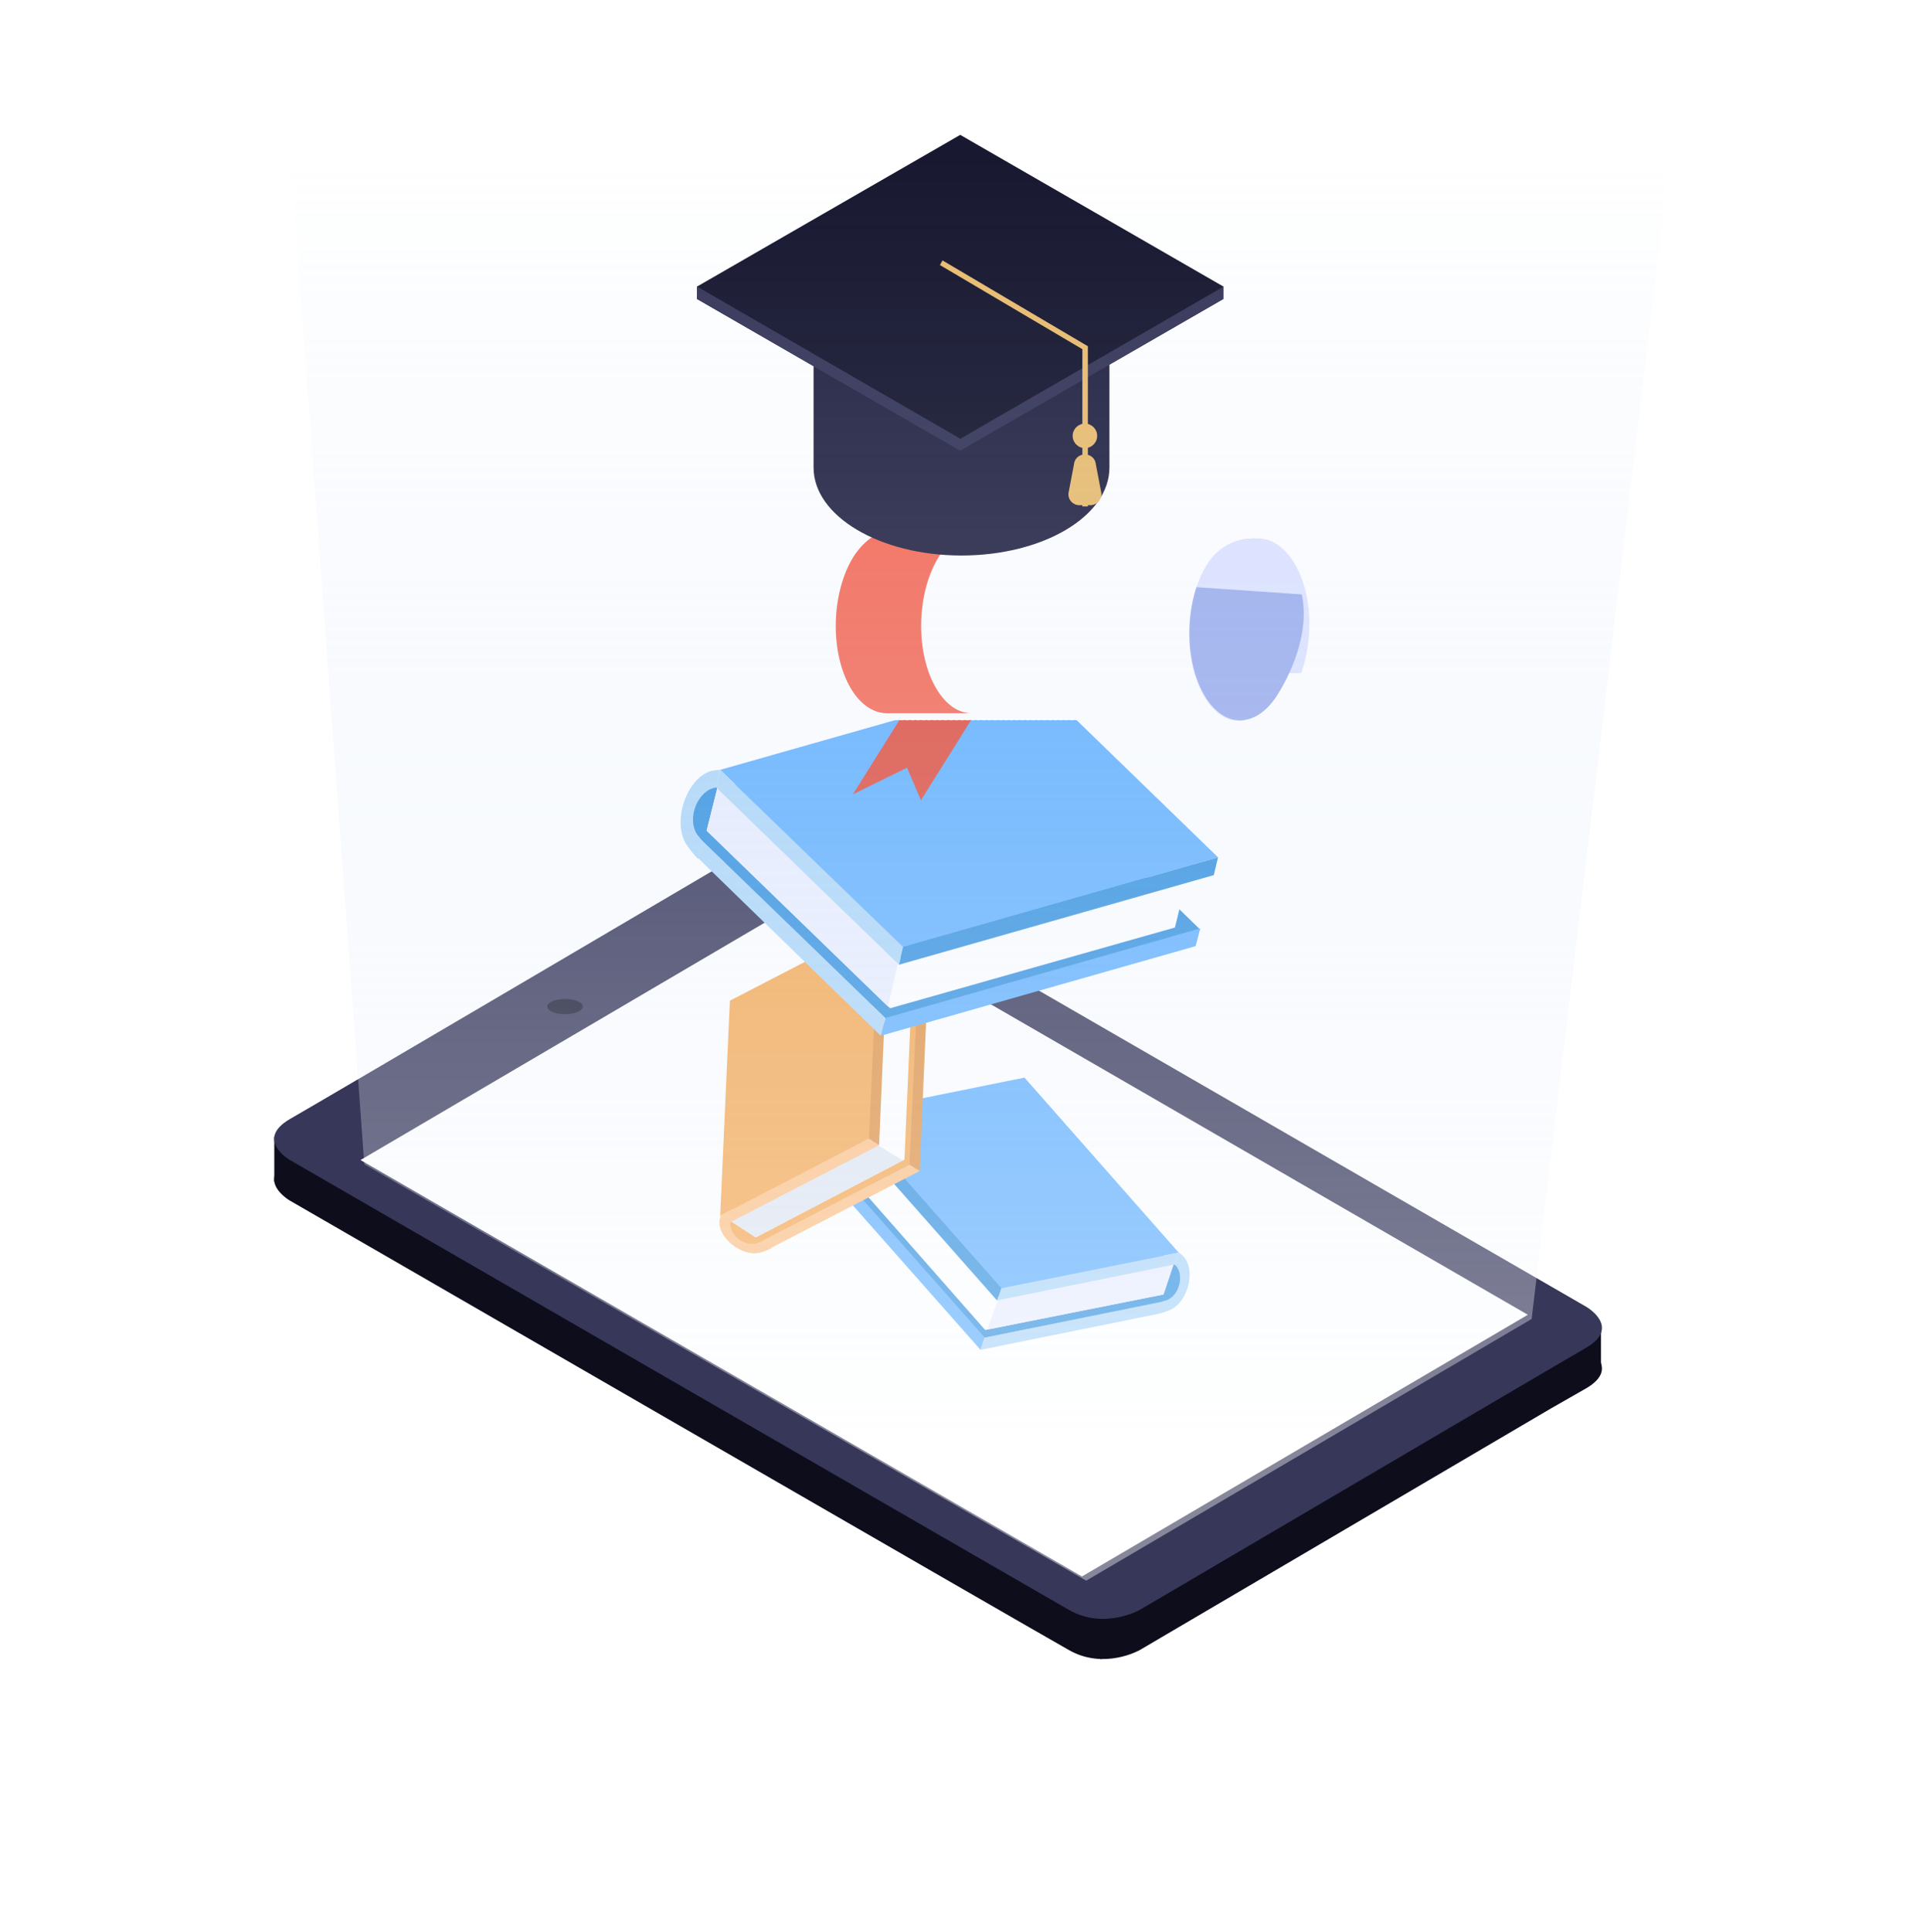 <?xml version="1.0" encoding="UTF-8"?> <svg xmlns="http://www.w3.org/2000/svg" xmlns:xlink="http://www.w3.org/1999/xlink" viewBox="0 0 455 457"><style>.st1{fill:#0d0d1c}.st2{fill:#373759}.st3{fill:#fff}.st4{fill:#181830}.st5{fill:#3894e0}.st6{fill:#66b3ff}.st7{fill:#afd8f9}.st8{fill:#ebefff}.st9{fill:#f7aa54}.st10{fill:#e29447}.st11{fill:#ffc388}.st18{fill:#eabd70}</style><g id="OBJECTS"><image width="316" height="222" transform="translate(63.9 242.9)" overflow="visible" opacity=".3"></image><path class="st1" d="M64.9 268.9v10.6l195.6 113 118.3-67.9v-11.3z"></path><path class="st1" d="M366.9 333.2l-97.2 57.1s-8.4 4.8-16.8 0C244.5 385.6 68.6 284 68.6 284s-8.4-4.8 0-9.7c8.4-4.8 105.6-62 105.6-62s8.4-4.8 16.8 0 184.3 106.4 184.3 106.4 8.4 4.8 0 9.7l-8.4 4.8z"></path><path class="st2" d="M366.9 323.7l-97.2 57.1s-8.4 4.8-16.8 0S68.6 274.4 68.6 274.4s-8.4-4.8 0-9.7c8.4-4.8 105.6-62 105.6-62s8.4-4.8 16.8 0 184.3 106.4 184.3 106.4 8.4 4.8 0 9.7l-8.4 4.9z"></path><path class="st3" d="M361.5 311l-170.6-98.6-105.6 62L256 372.9z"></path><ellipse class="st4" cx="133.7" cy="238.1" rx="4.2" ry="1.8"></ellipse><path class="st5" d="M274.9 308.1l3.8-1.2 1.7-5.9-42-34.3-42 8.5 36.4 41.3z"></path><path class="st6" d="M232 319.3L195.5 278l1-2.9 36.5 41.3zM200.4 263.4l36.5 41.3 42-8.4-36.5-41.4z"></path><path class="st7" d="M279.6 296.8l-.7-.6-1 2.9c2.3 1.8 1.5 7-1.7 8.4l-1.3.4-1 2.9s.8-.1 2.6-.8c4.8-1.7 6.7-10.3 3.1-13.2z"></path><path class="st3" d="M278.1 297.8l-7.7 2.1-34.6 6.8-32.9-37.4-2.7 7.9 32.9 37.4 42.2-8.4z"></path><path class="st8" d="M233.6 314.5l41.7-8.3 2.8-8.4-7.7 2.1-33.9 6.6z"></path><path class="st7" d="M274 310.8l-42 8.5 1-2.9 42-8.5zM277.9 299.1l-42 8.5 1-2.9 42-8.4z"></path><path class="st5" d="M235.9 307.6l-36.5-41.3 1-2.9 36.5 41.3z"></path><g><path class="st9" d="M180.2 293.8l-3.4 1.3-4.7-3.2 10.4-49 35.1-18.3-2.3 50.9z"></path><path class="st10" d="M217.6 277l2.2-50.9-2.3-1.5-2.3 50.9z"></path><path class="st9" d="M207.9 218.5l-2.3 50.8-35.2 18.3 2.3-50.9z"></path><path class="st11" d="M170.3 288.4l.2-.8 2.4 1.5c-.6 2.6 2.9 5.9 6.1 5l1.2-.4 2.4 1.5s-.6.4-2.4 1c-4.5 1.5-10.8-3.7-9.9-7.8z"></path><path class="st3" d="M171.9 288.2l6.8-2.9 28.8-15.2 2-46 6.5 4.2-2 46-35.2 18.4z"></path><path fill="#e2e8f2" d="M213.6 274.5l-34.8 18.2-6.9-4.5 6.8-2.9 28.2-14.9z"></path><path class="st11" d="M182.4 295.2l35.2-18.2-2.4-1.5-35.2 18.2zM172.8 289.1l35.2-18.2-2.4-1.6-35.2 18.3z"></path><path class="st10" d="M208 270.9l2.2-50.9-2.3-1.5-2.3 50.8z"></path></g><g><path class="st5" d="M166.3 199.1l-3.6-4.3 2.3-8.2 75.8-8.7 43.2 42-74.5 21.1z"></path><path class="st6" d="M208.4 245l74.5-21.2 1.1-4.2-74.5 21.2zM288.2 202.8L213.7 224l-43.3-41.9 74.6-21.2z"></path><path class="st7" d="M169.2 182.2l1.2-.1-1 4.2c-4.1.5-7.1 7.1-4.4 11.2l1.2 1.5-1 4.2s-.9-.8-2.5-3c-4.2-5.7.1-17.3 6.5-18z"></path><path class="st3" d="M170.2 184.5l7.6 8.4 35.7 34.2 67.3-19.1-2.8 11.4-67.4 19.1-43.4-42z"></path><path class="st8" d="M210.1 238.1l-42.9-41.6 3-12 7.6 8.4 35 33.6z"></path><path class="st7" d="M165.2 203l43.2 42 1.1-4.2-43.3-41.9zM169.4 186.2l43.3 42 1-4.2-43.3-41.9z"></path><path class="st5" d="M212.7 228.2l74.5-21.2 1-4.2-74.5 21.2z"></path></g><g><path fill="#e05344" d="M232.3 166.3l-14.4 23-3.3-7.7-12.8 6.3 13.9-22.2z"></path><path class="st3" d="M291.9 170.3c.4.1.9.1 1.3 0 .4 0 .8.1 1.3 0l2.3-11.1H308c2.8-8.1 2.6-18.1-1.2-25.1-2.5-4.6-6-7.1-9.4-6.9-.4-.1-.9-.1-1.3 0-.4-.1-.9-.1-1.3 0-.4-.1-.9-.1-1.3 0-.4-.1-.9-.1-1.3 0-.4-.1-.9-.1-1.3 0-.4-.1-.9-.1-1.3 0-.4-.1-.9-.1-1.3 0-.4-.1-.9-.1-1.3 0-.4-.1-.9-.1-1.3 0-.4-.1-.9-.1-1.3 0-.4-.1-.9-.1-1.3 0-.4-.1-.9-.1-1.3 0-.4-.1-.9-.1-1.3 0-.4-.1-.9-.1-1.3 0-.4-.1-.9-.1-1.3 0-.4-.1-.9-.1-1.3 0-.4-.1-.9-.1-1.3 0-.4-.1-.9-.1-1.3 0-.4-.1-.9-.1-1.3 0-.4-.1-.9-.1-1.3 0-.4-.1-.9-.1-1.3 0-.4-.1-.9-.1-1.3 0-.4-.1-.9-.1-1.3 0-.4-.1-.9-.1-1.3 0-.4-.1-.9-.1-1.3 0-.4-.1-.9-.1-1.3 0-.4-.1-.9-.1-1.3 0-.4-.1-.9-.1-1.3 0-.4-.1-.9-.1-1.3 0-.4-.1-.9-.1-1.3 0-.4-.1-.9-.1-1.3 0-.4-.1-.9-.1-1.3 0-.4-.1-.9-.1-1.3 0-.4-.1-.9-.1-1.3 0-.4-.1-.9-.1-1.3 0-.4-.1-.9-.1-1.3 0-.4-.1-.9-.1-1.3 0-.4-.1-.9-.1-1.3 0-.4-.1-.9-.1-1.3 0-.4-.1-.9-.1-1.3 0-.4-.1-.9-.1-1.3 0-.4-.1-.9-.1-1.3 0-.4-.1-.9-.1-1.3 0-.4-.1-.9-.1-1.3 0-.4-.1-.9-.1-1.3 0-.4-.1-.9-.1-1.3 0-.4-.1-.9-.1-1.3 0-.4-.1-.9-.1-1.3 0-.4-.1-.9-.1-1.3 0-.4-.1-.9-.1-1.3 0-.4-.1-.9-.1-1.3 0-.4-.1-.9-.1-1.3 0-.4-.1-.9-.1-1.3 0-.4-.1-.9-.1-1.3 0-.4-.1-.9-.1-1.3 0-.4-.1-.9-.1-1.3 0-.4-.1-.9-.1-1.3 0-.4-.1-.9-.1-1.3 0-.4-.1-.9-.1-1.3 0-.4-.1-.9-.1-1.3 0-.4-.1-.9-.1-1.3 0-.4-.1-.9-.1-1.3 0-.4-.1-.9-.1-1.3 0-.4-.1-.9-.1-1.3 0-.4-.1-.9-.1-1.3 0-.4-.1-.9-.1-1.3 0-.4-.1-.9-.1-1.3 0-.4-.1-.9-.1-1.3 0-.4-.1-.9-.1-1.3 0-.4-.1-.9-.1-1.3 0-.4-.1-.9-.1-1.3 0-.4-.1-.9-.1-1.3 0-.4-.1-.9-.1-1.3 0-.4-.1-.9-.1-1.3 0-.4-.1-.9-.1-1.3 0-.4-.1-.9-.1-1.3 0-.4-.1-.9-.1-1.3 0-.4-.1-.9-.1-1.3 0-.4-.1-.9-.1-1.3 0-.4-.1-.9-.1-1.3 0-.4-.1-.9-.1-1.3 0-.4-.1-.9-.1-1.3 0-.4-.1-.9-.1-1.3 0-.4-.1-.9-.1-1.3 0-.4-.1-.9-.1-1.3 0-.4-.1-.9-.1-1.3 0-.4-.1-.9-.1-1.3 0-.4-.1-.9-.1-1.3 0-.4-.1-.9-.1-1.3 0-.4-.1-.9-.1-1.3 0-.4-.1-.9-.1-1.3 0-.4-.1-.9-.1-1.3 0-.4-.1-.9-.1-1.3 0-.4-.1-.9-.1-1.3 0-.4-.1-.9-.1-1.3 0-.4-.1-.9-.1-1.3 0-.4-.1-.9-.1-1.3 0-.4-.1-.9-.1-1.3 0-.4-.1-.9-.1-1.3 0-.4-.1-.9-.1-1.3 0-3.4-.4-6.9 1.6-9.7 6-5.2 8.3-5.7 21.9-1.1 30.5 2.5 4.6 5.9 6.8 9.3 6.6.4.1.9.1 1.3 0 .4.1.9.1 1.3 0 .4.1.9.1 1.3 0 .4.1.9.1 1.3 0 .4.1.9.1 1.3 0 .4.1.9.1 1.3 0 .4.1.9.1 1.3 0 .4.1.9.1 1.3 0 .4.1.9.1 1.3 0 .4.1.9.1 1.3 0 .4.1.9.1 1.3 0 .4.1.9.1 1.3 0 .4.1.9.1 1.3 0 .4.1.9.1 1.3 0 .4.1.9.1 1.3 0 .4.1.9.1 1.3 0 .4.1.9.1 1.3 0 .4.1.9.1 1.3 0 .4.1.9.1 1.3 0 .4.1.9.1 1.3 0 .4.1.9.1 1.3 0 .4.1.9.1 1.3 0 .4.1.9.1 1.3 0 .4.1.9.1 1.3 0 .4.1.9.1 1.3 0 .4.1.9.1 1.3 0 .4.1.9.1 1.3 0 .4.1.9.1 1.3 0 .4.1.9.1 1.3 0 .4.1.9.1 1.3 0 .4.1.9.1 1.3 0 .4.1.9.1 1.3 0 .4.1.9.1 1.3 0 .4.1.9.1 1.3 0 .4.1.9.1 1.3 0 .4.1.9.1 1.3 0 .4.1.9.1 1.3 0 .4.1.9.1 1.3 0 .4.1.9.1 1.3 0 .4.1.9.1 1.3 0 .4.1.9.1 1.3 0 .4.1.9.1 1.3 0 .4.1.9.1 1.3 0 .4.1.9.1 1.3 0 .4.1.9.1 1.3 0 .4.1.9.1 1.3 0 .4.1.9.1 1.3 0 .4.1.9.1 1.3 0 .4.1.9.1 1.3 0 .4.1.9.1 1.3 0 .4.1.9.1 1.3 0 .4.1.9.1 1.3 0 .4.1.9.1 1.3 0 .4.1.9.1 1.3 0 .4.1.9.1 1.3 0 .4.1.9.1 1.3 0 .4.1.9.1 1.3 0 .4.1.9.1 1.3 0 .4.1.9.1 1.3 0 .4.1.9.1 1.3 0 .4.1.9.1 1.3 0 .4.1.9.1 1.3 0 .4.1.9.1 1.3 0 .4.1.9.1 1.3 0 .4.1.9.1 1.3 0 .4.1.9.1 1.3 0 .4.1.9.1 1.3 0 .4.1.9.1 1.3 0 .4.1.9.1 1.3 0 .4.1.9.1 1.3 0 .4.1.9.1 1.3 0 .4.1.9.1 1.3 0 .4.1.9.1 1.3 0 .4.1.9.1 1.3 0 .4.1.9.1 1.3 0 .4.1.9.1 1.3 0 .4.1.9.1 1.3 0 .4.1.9.1 1.3 0 .4.1.9.1 1.3 0 .4.1.9.1 1.3 0 .4.1.9.1 1.3 0 .4.1.9.1 1.3 0 .4.1.9.1 1.3 0 .4.1.9.1 1.3 0 .4.1.9.1 1.3 0 .4.1.9.1 1.3 0 .4.1.9.1 1.3 0 .4.1.9.1 1.3 0 .4.1.9.1 1.3 0 .4.1.9.1 1.3 0 .4.1.9.1 1.3 0 .4.1.9.1 1.3 0 .4.1.9.1 1.3 0 .4.1.9.1 1.3 0 .4.1.9.1 1.3 0 .4.1.9.1 1.3 0h1.2z"></path><path d="M306.8 134.2c-1.6-3.1-3.8-5.2-6-6.2-.7-.3-1.5-.5-2.3-.6-.4 0-.8-.1-1.2 0-.4-.1-.9-.1-1.3 0h-.9c-3.6.4-7.2 2.4-9.5 6.1-5.2 8.3-5.7 21.9-1.1 30.5 2.1 4 5 6.2 8 6.5H293.8c.2 0 .4 0 .6-.1l2.3-11h7.9v-.1c0-.1 2.6 0 3.3-.1 2.8-8.1 2.6-18.1-1.1-25z" opacity=".5" fill="#c0cbff"></path><path d="M283.1 138.9c-2.6 8-2.2 18 1.5 24.9 4.6 8.6 12.5 8.8 17.7.5 4-6.4 7.5-15.7 5.7-23.7l-24.9-1.7z" fill="#9fb0ed"></path><path d="M221.1 162.1c-4.6-8.6-4.1-22.3 1.1-30.5 2.6-4.1 5.8-6.1 9-6H211.2c-3.2-.1-6.5 1.9-9.2 6-5.2 8.3-5.7 21.9-1.1 30.5 2.3 4.3 5.5 6.5 8.7 6.6H229.6c-3.1-.1-6.2-2.3-8.5-6.6z" fill="#f76d59"></path></g><g><path class="st2" d="M289.5 67.8v2.9l-62.3 35.9-62.3-35.9v-2.9z"></path><path d="M192.5 77.6v33c0 11.5 15.7 20.8 35 20.8s35-9.3 35-20.8v-33h-70z" fill="#262644"></path><path class="st2" d="M164.9 70.7l62.3-36 62.3 36-62.3 35.9z"></path><path class="st4" d="M164.9 67.8l62.3-35.9 62.3 35.9-62.3 36z"></path><path class="st2" d="M227.2 106.6v-2.8l-62.3-36v2.9z"></path><path class="st18" d="M255.4 119.5h2.6c1.5 0 2.7-1.3 2.6-2.8l-1.3-6.8c-.1-1.4-1.2-2.4-2.6-2.4-1.4 0-2.5 1-2.6 2.4l-1.3 6.8c-.1 1.6 1.1 2.8 2.6 2.8z"></path><path class="st18" d="M256.1 119.8h1.3V81.9L223 61.6l-.6 1.1 33.7 19.9z"></path><circle class="st18" cx="256.7" cy="103.1" r="2.9"></circle></g><linearGradient id="SVGID_1_" gradientUnits="userSpaceOnUse" x1="231.91" y1="343.91" x2="231.91" y2="36.74"><stop offset="0" stop-color="#fff" stop-opacity=".4"></stop><stop offset="1" stop-color="#b8d0f2" stop-opacity="0"></stop></linearGradient><path fill="url(#SVGID_1_)" d="M362.4 312l32.5-273.1h-326l17.3 236.5L257 373.9z"></path></g></svg> 